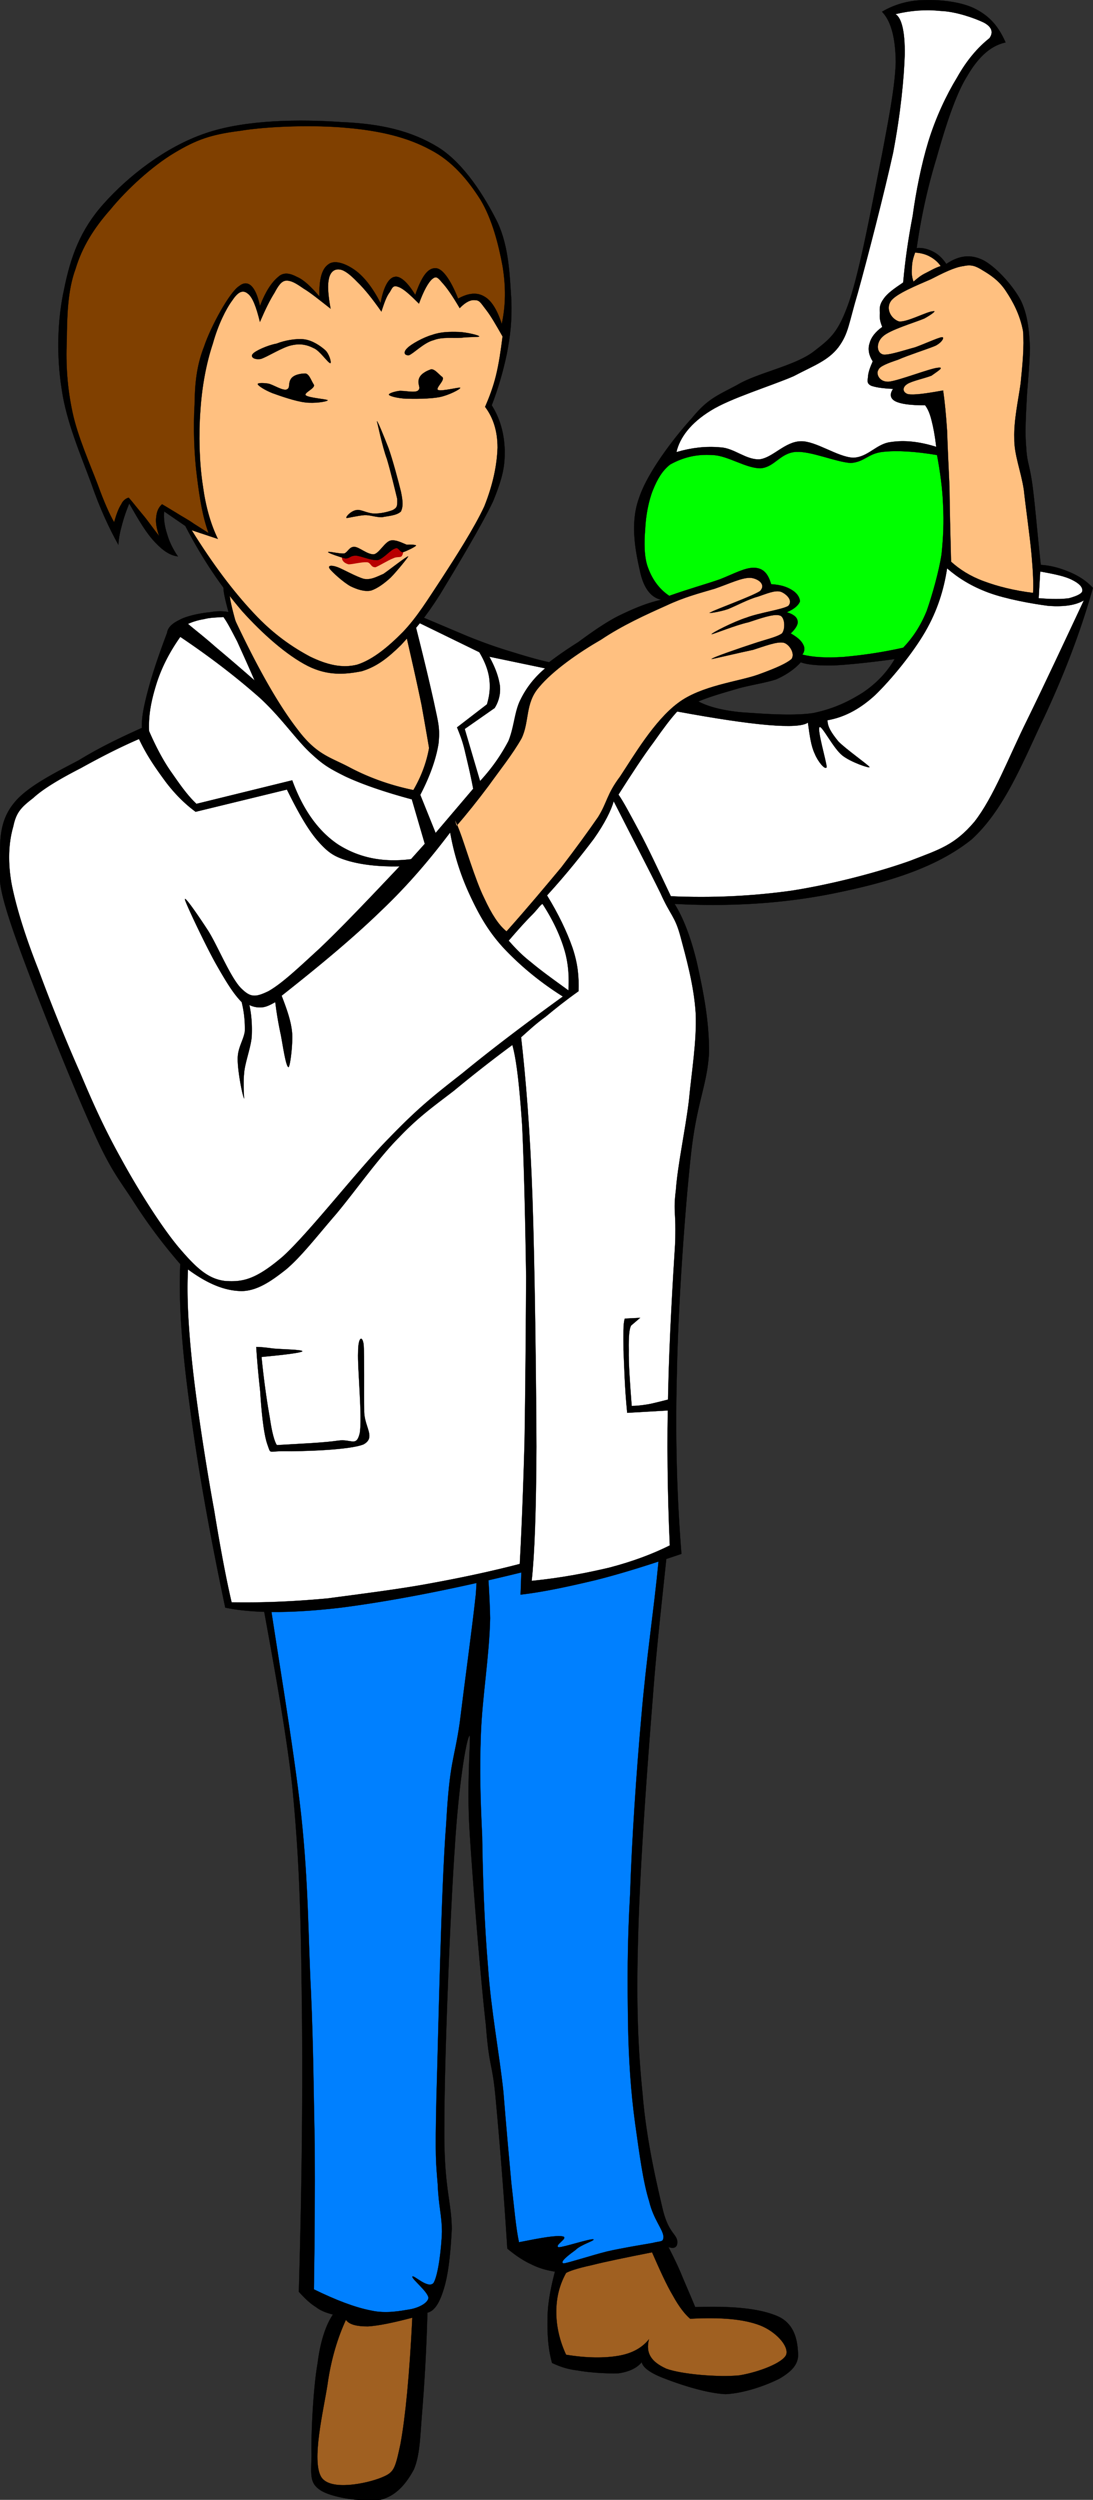 <svg height="477.056" overflow="visible" width="208.625" xmlns="http://www.w3.org/2000/svg"><rect width="100%" height="100%" fill="#333333" stroke="none"/><switch><g><g clip-rule="evenodd" fill-rule="evenodd"><path d="M42.897 111.634c-.556 0-.152 2.222 1.211 6.869 1.263 4.697 4.849 13.889 6.869 20.555 2.02 6.313 3.485 12.223 4.95 17.728l27.171-.707c-.1-9.344-.505-17.374-1.414-24.091-1.01-6.818-3.333-12.121-4.04-16.313-.809-4.141-1.111-7.121-.708-8.737a56466.723 56466.723 0 0 1-34.039 4.696z" stroke="#000" stroke-miterlimit="10" stroke-width=".036"/><path d="M44.108 112.847c-.606-.05-.151 2.222 1.162 6.818 1.262 4.697 4.849 13.889 6.869 20.555 2.02 6.313 3.485 12.223 4.949 17.728l27.172-.708a960.098 960.098 0 0 0-3.789-22.676c-1.363-6.616-2.676-11.97-3.536-16.061-.858-4.141-1.464-6.919-1.616-8.535l-31.211 2.879z" fill="#FFC080" stroke="#000" stroke-miterlimit="10" stroke-width=".036"/><path d="M45.877 241.686c-2.223 2.877-3.284 8.382-2.98 16.514.252 8.132 2.222 18.082 4.545 32.021 2.122 13.94 6.516 34.493 8.333 50.555 1.565 15.809 1.667 27.577 1.869 43.889.152 16.264-.05 33.436-.606 52.679 1.162 1.263 2.07 2.171 3.283 2.929.96.757 2.222 1.161 3.232 1.414-1.212 1.768-2.374 4.797-2.929 9.291-.808 4.496-1.263 13.234-1.162 17.425-.05 3.839-.455 5.404 1.717 6.819 2.222 1.465 8.384 2.322 11.465 1.818 2.979-.757 4.898-3.082 6.363-5.809 1.161-2.829 1.161-6.009 1.565-10.91.404-5.049.808-11.312 1.01-18.99 1.313-.302 2.273-1.767 3.082-4.392.858-2.678 1.313-6.467 1.565-11.567-.05-5.504-1.565-7.827-1.415-20 0-12.222 1.112-40.101 1.97-52.474.757-12.476 2.222-21.062 2.828-21.666.354-.657-.555 8.536 0 17.829.556 9.241 2.122 28.585 3.132 37.371.656 8.536 1.212 6.871 1.869 14.092a967.292 967.292 0 0 1 2.222 28.585c1.464 1.213 2.98 2.274 4.546 2.98 1.465.757 2.979 1.161 4.544 1.414-.807 3.08-1.413 6.162-1.413 9.04-.051 2.929.101 5.658.858 8.385 1.111.504 2.576 1.161 4.799 1.414 2.069.404 5.808.657 7.928.556 2.021-.302 3.485-1.011 4.395-2.121.201 1.011 1.666 2.121 4.394 3.131 2.727 1.062 7.778 2.778 11.615 2.98 3.688-.202 7.828-1.719 10.304-2.98 2.223-1.312 3.535-2.626 3.535-4.545-.102-2.223-.403-5.606-3.636-7.224-3.384-1.565-8.587-2.12-16.01-1.867-1.011-2.474-1.92-4.497-2.729-6.464-.807-1.921-1.666-3.587-2.373-5.001 1.262.455 1.818-.103 1.666-1.264-.303-1.363-1.768-1.614-2.828-6.211-1.161-4.951-3.081-13.132-3.788-21.818-.859-8.485-1.212-16.818-.859-29.294.305-12.777 1.566-30.656 2.83-46.414 1.161-16.01 3.938-35.1 4.241-47.727.203-12.678-.908-21.313-3.131-27.071-26.615-2.425-53.231-4.849-79.846-7.322z" stroke="#000" stroke-miterlimit="10" stroke-width=".036"/><path d="M124.21 249.968c1.01 2.424 1.767 5.655 2.273 9.695.353 3.94.554 7.88.403 14.344-.151 6.364-.556 15.202-1.212 24.193-.859 8.988-2.324 18.433-3.232 29.14-.96 10.557-1.868 24.193-2.171 34.093-.557 9.696-.506 16.767-.404 24.139.1 7.377.555 13.739 1.363 19.647.809 5.758 1.515 11.161 2.677 14.849.809 3.436 2.626 5.354 2.726 6.718 0 1.161-.404.808-2.171 1.264-2.02.353-5.808.959-8.636 1.616-2.828.706-7.324 2.172-8.232 2.271-.96-.202 1.162-1.768 2.273-2.576.959-1.01 3.838-1.818 3.383-2.021-.656-.15-5.656 1.517-6.616 1.517-.959-.353 1.969-1.768.808-2.071-1.313-.253-4.041.253-8.384 1.11-.606-2.827-.909-6.615-1.464-11.362-.454-4.95-.96-10.506-1.516-17.425-.757-7.121-2.374-15.556-2.929-23.738-.708-8.231-1.01-17.422-1.111-24.848-.353-7.475-.505-12.626-.253-19.545.253-7.121 1.617-14.897 1.769-22.172-.152-7.424-1.263-20.405-1.769-21.213-.403-.758-.454 9.597-.958 16.616-.758 6.97-2.173 17.12-3.082 24.597-1.061 7.272-1.918 7.172-2.576 19.192-.959 11.92-1.515 40.807-1.869 52.374-.252 11.464-.1 12.17.253 16.514.151 4.041.807 6.011.807 9.042-.1 3.08-.706 8.28-1.615 9.746-1.061 1.212-3.838-1.665-4.041-1.212-.05.504 2.929 2.828 3.081 4.041-.101.908-1.616 1.818-3.383 2.172-1.869.302-4.646.908-7.577.251-3.131-.604-6.767-2.019-10.909-4.04.152-9.241.202-18.332.152-27.827-.202-9.495-.252-18.535-.708-28.89-.555-10.605-.454-20.556-1.869-33.736-1.464-13.384-4.898-33.031-6.615-45.102-1.92-12.02-3.082-19.142-4.091-26.416-1.162-7.423-2.424-12.776-2.424-17.423-.303-4.747.909-8.131 1.516-10.556.504-2.575 1.313-3.99 2.02-4.443l76.313 7.475z" fill="#0080FF" stroke="#000" stroke-miterlimit="10" stroke-width=".036"/><path d="M108.047 433.755c.506-.304 1.971-.859 4.8-1.465 2.777-.706 6.515-1.464 11.615-2.474 1.465 3.333 2.728 6.161 3.989 8.282 1.162 2.121 2.324 3.586 3.284 4.395 5.909-.305 10.15.049 13.334 1.262 2.979 1.163 5.555 3.938 4.998 5.606-.656 1.565-5.253 3.333-8.938 3.939-3.939.404-11.061-.202-13.939-1.264-2.878-1.313-3.989-2.929-3.333-5.604-1.264 1.565-3.133 2.676-5.809 3.131-2.676.455-6.009.455-10-.202-1.312-2.829-1.869-5.606-1.869-8.132-.001-2.675.556-5.1 1.868-7.474zM66.028 442.696c-1.515 3.282-2.829 7.372-3.535 12.473-.808 5.101-3.03 14.294-1.212 17.476 1.667 2.829 8.787 1.264 11.414.202 2.526-1.011 2.677-1.517 3.738-6.413.959-5.254 1.717-13.03 2.272-24.142-3.687.959-6.313 1.515-8.484 1.665-2.122 0-3.587-.353-4.193-1.261z" fill="#A06021" stroke="#000" stroke-miterlimit="10" stroke-width=".036"/><path d="M44.21 116.938c-1.162-.303-2.475-.404-4.142-.101-1.718.151-4.495.707-5.809 1.464-1.363.657-2.222 1.415-2.373 2.475-1.616 4.292-2.829 7.878-3.636 10.96-.808 3.03-1.263 5.353-1.162 7.171-4.041 1.819-7.98 3.687-12.021 6.162-4.293 2.273-9.748 4.95-12.272 8.031-2.475 2.929-2.879 6.212-2.778 10.253-.151 3.889-.606 5.101 2.323 13.737s10.909 28.635 14.95 37.626c3.788 8.686 5.454 10.303 8.333 14.797a101.017 101.017 0 0 0 8.788 11.718c-.304 6.718.202 15.253 1.716 26.363 1.415 11.011 3.637 23.89 6.869 39.194 5.304 1.11 12.677 1.11 22.122 0 9.394-1.213 20.859-3.385 34.395-6.718l-.152 4.241c4.394-.504 9.242-1.567 14.344-2.777 5.202-1.314 10.403-2.98 16.363-5.001-.859-10.808-1.213-22.171-.859-34.898.254-12.879 1.516-30.656 2.627-40.858 1.062-10.252 3.132-13.585 3.485-19.748.101-6.364-1.264-12.626-2.324-17.425-1.161-4.798-2.576-8.434-4.241-11.111 11.515.606 21.919-.202 31.413-2.222 9.445-1.97 18.586-4.696 25.304-10.101 6.414-5.859 9.999-15.354 13.89-23.435 3.786-8.131 6.867-16.111 9.242-24.545-1.213-1.313-2.627-2.222-4.244-2.93-1.767-.757-3.533-1.313-5.706-1.464-.707-6.515-1.111-11.717-1.616-15.404-.556-3.889-1.01-4.091-1.162-7.02-.302-3.081 0-7.021.152-10.252.252-3.131.504-6.061.555-8.789-.151-3.182-.403-6.162-1.716-8.939-1.566-2.98-4.798-6.465-7.173-7.727-2.475-1.213-4.647-.909-7.07.707-.758-1.111-1.516-1.818-2.475-2.324-.96-.504-2.021-.807-3.183-.707.859-6.061 2.122-11.717 3.788-17.172 1.566-5.555 3.586-12.07 5.858-15.656 2.172-3.738 4.546-5.809 7.324-6.414-1.314-2.98-2.931-4.899-5.606-6.313-2.677-1.464-6.97-1.869-9.95-1.768-3.029.051-5.706.859-8.029 2.222 1.767 1.819 2.575 5.101 2.626 9.646-.152 4.445-1.162 9.848-2.626 17.576-1.566 7.727-4.04 21.565-6.264 28.081-2.12 6.06-3.585 7.07-6.918 9.646-3.638 2.676-10.657 3.99-14.445 6.263-3.889 2.071-5.656 2.676-8.636 6.313-3.233 3.535-8.484 10.302-10.102 15.252-1.817 4.898-.604 10.505.151 13.889.657 3.182 2.021 5.101 4.09 5.555-2.776.606-5.25 1.667-7.978 2.98-2.677 1.313-5.759 3.535-7.88 5.101-2.324 1.465-4.04 2.677-5.555 3.838-2.728-.606-5.303-1.415-7.929-2.222-2.778-.859-5.102-1.717-7.728-2.778l-11.465-4.849c.91 3.485 1.768 7.021 2.576 11.01.606 3.939 2.172 8.333 1.97 12.424-.253 3.889-1.364 7.424-3.333 10.808-4.394-.909-8.333-2.323-12.02-4.243-3.737-2.02-6.364-2.374-10.05-7.273-3.838-4.946-7.98-12.319-12.626-22.319zm89.09 16.918c2.729-1.111 5.253-1.768 7.777-2.525 2.477-.656 4.95-1.009 7.021-1.667 1.869-.808 3.586-1.969 4.748-3.283 1.212.454 3.231.656 6.262.606 2.93-.152 6.819-.556 11.668-1.212-1.516 2.576-3.485 4.646-6.112 6.414-2.728 1.717-5.556 3.081-9.445 3.889-3.989.606-10 .101-13.737-.151-3.686-.354-6.414-1.111-8.182-2.071z" stroke="#000" stroke-miterlimit="10" stroke-width=".036"/><path d="M42.644 117.745c.757 1.01 1.566 2.626 2.626 4.646.909 2.02 2.02 4.444 3.333 7.475a423.277 423.277 0 0 0-7.475-6.415c-2.223-1.969-3.838-3.181-5.252-4.394a12.323 12.323 0 0 1 3.081-.909c1.111-.301 2.273-.301 3.687-.403zM34.412 121.534c6.01 4.04 10.858 7.828 15.101 11.565 3.99 3.637 6.768 7.728 9.495 10.354 2.575 2.424 3.636 3.081 6.869 4.697 3.233 1.515 7.475 2.979 12.728 4.394l2.475 8.484-2.626 2.93c-5.556.707-10.051-.354-13.889-2.778-3.787-2.525-6.717-6.616-8.788-12.273l-18.283 4.495c-1.919-1.817-3.384-4.04-4.949-6.262-1.566-2.273-2.93-4.95-4.091-7.626-.152-3.131.454-5.96 1.414-9.041.958-3.031 2.473-6.011 4.544-8.939zM79.058 118.402l12.425 6.06c1.01 1.667 1.716 3.435 1.918 5.102.202 1.717.051 3.131-.454 4.849l-5.707 4.394c.404 1.061.959 2.273 1.465 4.394.454 1.97 1.06 4.344 1.615 7.323l-7.171 8.435-2.929-7.273c1.869-3.585 3.03-6.919 3.484-9.798.303-2.98-.05-3.939-.858-7.778-.859-3.89-2.121-9.193-3.788-15.708z" fill="#FFF" stroke="#000" stroke-miterlimit="10" stroke-width=".036"/><path d="M93.401 125.321l10.656 2.222c-1.969 1.667-3.535 3.585-4.696 5.959-1.161 2.222-1.212 5.252-2.324 7.93-1.362 2.576-3.03 5.05-5.404 7.626l-2.929-9.95 5.707-3.99a6.66 6.66 0 0 0 1.01-4.243c-.252-1.715-.857-3.433-2.02-5.554zM76.28 165.321c-3.939.101-7.171-.303-9.697-1.011-2.576-.757-3.737-1.414-5.656-3.535-2.071-2.272-3.991-5.707-6.162-10.101l-17.424 4.242c-2.02-1.464-3.99-3.434-5.708-5.707-1.818-2.475-3.585-4.95-5.101-8.182-4.091 1.768-7.727 3.687-11.111 5.556-3.535 1.818-7.02 3.788-9.091 5.707-2.222 1.718-3.232 2.677-3.788 5.404-.809 2.778-1.162 6.415-.303 11.111.909 4.545 2.676 10.152 5.101 16.263 2.172 5.909 5.202 13.485 7.93 19.596 2.525 6.01 4.696 10.809 7.878 16.515 3.082 5.657 7.576 12.828 10.959 16.869 3.233 3.788 5.556 6.06 8.94 6.414 3.232.203 5.707-.201 10.959-4.697 5.202-4.748 14.344-16.615 20.202-22.526 5.555-5.757 8.484-8.08 14.041-12.424 5.604-4.596 11.869-9.343 19.191-14.646-4.496-2.829-8.13-5.909-11.11-9.04-3.081-3.282-4.9-6.566-6.616-10.253a47.602 47.602 0 0 1-3.788-12.02c-3.485 4.595-7.576 9.596-13.031 14.798-5.404 5.252-11.717 10.505-19.141 16.363 1.01 2.626 1.869 5 2.02 7.323.101 2.223-.404 6.212-.707 6.313-.505-.101-1.061-4.041-1.465-6.161a67.658 67.658 0 0 1-1.06-6.262c-.96.554-1.768.958-2.626 1.01-.858.05-1.566-.101-2.324-.456.404 1.768.556 3.839.455 6.011-.151 2.122-1.363 5.151-1.464 7.172-.202 1.969.051 4.949 0 4.646-.353-.707-1.212-5.202-1.212-7.424-.05-2.223 1.111-3.636 1.364-5.404a20.78 20.78 0 0 0-.606-5.555c-1.565-1.566-2.98-3.89-4.849-7.172-1.918-3.384-5.656-11.262-5.959-12.324-.304-1.111 2.525 2.98 4.394 5.859 1.768 2.778 4.242 8.889 6.262 10.959 1.818 1.818 2.728 1.818 5.253.607 2.576-1.466 5.455-4.192 9.798-8.182 4.243-4.04 9.141-9.191 15.252-15.656z" fill="#FFF" stroke="#000" stroke-miterlimit="10" stroke-width=".036"/><path d="M117.139 152.897c3.788 7.475 6.768 13.131 8.94 17.576 1.919 4.293 2.728 4.293 3.788 8.182 1.009 3.788 2.626 9.444 2.929 14.799.201 5.302-.758 10.858-1.314 16.666-.706 5.758-2.12 12.121-2.474 16.97-.557 4.495.101 3.939-.152 10.404-.404 6.364-1.111 18.182-1.313 27.878-.252 9.646-.151 19.292.303 29.547-3.333 1.665-7.122 3.08-11.566 4.241-4.495 1.06-9.293 1.97-14.798 2.524.556-4.949.859-13.483.909-25.605-.05-12.525-.303-34.242-.757-47.423-.454-13.132-1.313-23.233-2.171-30.708 1.363-1.212 2.727-2.525 4.696-3.94 1.819-1.514 3.839-3.131 6.263-4.847.101-2.677-.101-5.202-1.161-8.334-1.062-3.03-2.678-6.415-4.849-9.95 3.787-4.142 6.767-7.929 8.938-10.808 2.072-2.93 3.334-5.506 3.789-7.172z" fill="#FFF" stroke="#000" stroke-miterlimit="10" stroke-width=".036"/><path d="M103.553 172.493c-.404.152-.959 1.061-2.071 2.172-1.11 1.111-2.576 2.727-4.394 4.849 1.009 1.111 2.172 2.474 4.243 4.09 1.919 1.617 4.242 3.283 7.171 5.404.152-2.625 0-5.303-.857-8.03-.859-2.778-2.223-5.606-4.092-8.485zM97.796 199.412a253.622 253.622 0 0 0-11.162 8.737c-3.738 2.879-6.718 4.95-10.505 8.939-3.939 3.94-8.333 10.252-12.02 14.647-3.586 4.141-6.566 8.03-9.495 10.505-2.93 2.322-5.556 4.09-8.485 4.142-3.232-.052-6.465-1.364-10.252-4.142-.252 5 .05 11.11.909 18.89.858 7.776 2.676 19.393 4.091 27.07 1.212 7.424 2.323 13.281 3.333 17.574 5.959.102 11.97-.151 18.434-.758 6.313-.856 13.789-1.768 19.899-2.929 6.061-1.11 11.617-2.322 16.666-3.637.354-6.564.658-14.191.911-23.434.151-9.191.252-21.414.302-31.414-.151-10.252-.404-21.364-.757-28.838-.506-7.423-1.061-12.473-1.869-15.352z" fill="#FFF" stroke="#000" stroke-miterlimit="10" stroke-width=".036"/><path d="M48.907 257.039c.152 2.475.404 5.303.757 8.484.202 3.233.606 8.08 1.415 10.252.656 1.819.1 1.111 3.231 1.162 3.03.051 12.475-.202 15.101-1.313 2.424-1.363.051-3.334.101-6.465-.05-3.333.051-10.707-.101-12.575-.252-1.818-1.06-1.465-1.06 1.464-.152 2.778.858 12.678.302 15.505-.656 2.626-1.565 1.01-4.091 1.362-2.727.404-6.566.558-11.717.859-.404-.555-.909-2.222-1.313-4.998-.505-2.829-1.111-6.769-1.616-11.82 4.849-.453 7.374-.806 7.777-1.061.303-.354-4.091-.403-5.555-.554-1.413-.203-2.625-.302-3.231-.302zM122.188 251.482l-2.929.151c-.353 1.062-.252 2.93-.252 6.011.152 2.98.202 6.971.707 11.971l7.879-.455.303-2.171c-1.668.403-3.081.808-4.242 1.009-1.263.201-2.223.304-3.08.304-.354-4.646-.607-8.132-.557-10.657-.051-2.575.102-4.141.454-4.696.557-.456 1.112-.961 1.717-1.467z" stroke="#000" stroke-miterlimit="10" stroke-width=".036"/><path d="M206.886 114.563c-1.515.91-3.687 1.264-6.717 1.062-3.182-.404-8.182-1.313-11.465-2.526-3.282-1.212-5.858-2.828-7.928-4.646-.607 3.99-1.819 8.031-4.192 12.122-2.375 4.091-6.466 9.091-9.545 12.071-3.132 2.879-6.163 4.293-9.092 4.798 0 1.263.757 2.424 2.069 4.041 1.416 1.465 5.606 4.394 5.96 4.899.051.303-3.636-.96-5.202-2.222-1.716-1.364-3.888-5.758-4.343-5.404-.505.455 1.314 6.566 1.363 7.626-.252.707-1.717-1.111-2.271-2.525-.707-1.465-.961-3.383-1.313-5.959-.959.656-3.436.808-7.627.454-4.191-.354-9.898-1.212-17.323-2.576-1.211 1.313-2.576 3.131-4.495 5.859-1.969 2.625-4.141 5.959-6.717 10 .96 1.363 2.123 3.585 3.889 6.869 1.718 3.182 3.688 7.424 6.112 12.525 7.728.353 15.403 0 23.03-1.061 7.728-1.213 16.413-3.485 22.525-5.657 5.757-2.222 8.585-3.029 12.373-7.474 3.688-4.698 6.515-12.273 10.051-19.395 3.535-7.224 6.969-14.597 10.858-22.881z" fill="#FFF" stroke="#000" stroke-miterlimit="10" stroke-width=".036"/><path d="M198.553 109.059c2.778.505 4.748.909 6.111 1.616 1.313.657 2.021 1.364 1.92 2.122-.103.556-1.263 1.01-2.525 1.363-1.414.203-3.283.203-5.808 0 .1-1.667.201-3.384.302-5.101z" fill="#FFF" stroke="#000" stroke-miterlimit="10" stroke-width=".036"/><path d="M87.14 157.594c2.02-2.323 3.989-4.798 6.111-7.625 2.021-2.829 4.646-6.112 6.313-9.091 1.514-3.182.656-6.667 3.283-9.697 2.676-3.233 7.626-6.667 11.918-9.142 3.99-2.677 8.535-4.747 12.272-6.414 3.636-1.718 6.517-2.424 9.396-3.284 2.777-.958 5.252-2.171 6.868-2.07 1.414.151 2.98 1.263 1.769 2.525-1.415.959-8.437 3.484-9.396 4.04-1.061.353 1.718-.051 3.283-.606 1.516-.605 3.94-1.919 5.708-2.374 1.665-.556 3.333-1.313 4.444-.909.958.404 2.322 1.615 1.362 2.677-1.161.707-5.555 1.313-7.929 2.222-2.574.808-6.767 2.98-6.717 3.182.1.101 4.646-1.768 7.021-2.273 2.171-.707 4.798-1.667 5.959-1.313 1.01.202 1.162 2.575.453 3.434-.958.708-3.13 1.162-5.353 1.919-2.323.758-8.13 2.727-8.08 2.98-.05.05 5.505-1.263 7.929-1.768 2.223-.708 4.546-1.617 5.809-1.363 1.061.252 2.272 2.07 1.516 3.131-.961.808-2.778 1.667-6.414 2.98-3.688 1.313-10.859 2.07-15.253 5.404-4.546 3.384-8.485 10.151-11.061 14.04-2.576 3.435-2.425 4.899-4.192 7.728-1.92 2.778-4.192 5.909-7.021 9.596-3.081 3.687-6.313 7.576-10.454 12.222-1.464-1.162-2.829-3.232-4.293-6.414-1.667-3.333-3.737-10.354-4.646-12.677-.909-2.373-1.111-2.727-.605-1.06z" fill="#FFC080" stroke="#000" stroke-miterlimit="10" stroke-width=".036"/><path d="M127.896 88.654c-1.516 1.212-2.424 2.778-3.282 4.9-.809 2.02-1.363 4.898-1.466 7.474-.201 2.324-.253 5.404.606 7.476.758 2.02 2.021 3.889 3.989 5.202 3.688-1.313 6.819-2.171 9.598-3.131 2.727-1.06 4.898-2.324 6.716-2.222 1.718.101 2.577 1.212 3.132 3.131 1.717.101 2.878.454 3.89 1.06.959.556 1.564 1.364 1.615 2.222-.252.657-.959 1.415-2.524 2.071 1.212.353 1.97.909 2.069 1.667.152.606-.354 1.464-1.313 2.374 1.162.657 2.021 1.364 2.375 2.122.353.606.302 1.313-.152 1.919 1.97.505 4.494.656 7.777.454 3.282-.303 6.918-.758 11.465-1.768 1.718-1.768 3.282-4.041 4.494-7.02 1.061-3.031 2.324-7.526 2.828-10.759.355-3.434.455-6.211.305-9.292-.102-3.182-.557-6.414-1.162-9.697-4.243-.707-7.627-.909-10.353-.606-2.829.303-3.436 1.92-6.112 2.122-2.929-.202-7.525-2.273-10.454-2.122-3.031.202-4.041 2.879-6.719 3.132-2.827.05-6.363-2.476-9.242-2.525-2.928-.204-5.555.403-8.08 1.816z" fill="#0F0" stroke="#000" stroke-miterlimit="10" stroke-width=".036"/><path d="M197.188 113.15c.103-1.667 0-4.142-.302-7.425-.304-3.384-1.061-8.586-1.465-12.272-.555-3.636-1.869-6.667-1.818-9.849-.102-3.434.758-7.171 1.212-10.455.354-3.536.708-7.07.455-10-.606-3.182-1.97-5.657-3.283-7.626-1.313-2.021-3.08-3.131-4.344-3.889-1.362-.858-2.222-1.212-3.737-.858-1.717.202-3.989 1.363-6.262 2.525-2.424 1.061-6.718 2.778-7.627 4.192-.96 1.414 0 3.283 1.516 3.838 1.415.304 5.556-1.969 6.565-1.919.707-.202-.102.505-1.667 1.364-1.768.757-6.616 2.171-7.928 3.435-1.264 1.111-1.264 3.03 0 3.434.958.253 4.241-.858 6.16-1.363 1.817-.656 4.343-1.818 5.05-1.919.658-.151.203.909-1.16 1.616-1.565.656-5.253 1.818-7.173 2.677-1.817.605-3.585 1.263-3.736 1.969-.456.556.051 2.273 1.919 2.222 1.768-.101 8.131-2.626 9.545-2.676 1.264-.152-.354.808-1.312 1.515-1.112.455-3.891 1.061-4.648 1.616-.959.606-.908 1.566.152 1.919 1.161.202 3.333-.101 6.718-.708.303 2.071.555 4.646.758 7.727.1 3.031.252 6.364.453 10.606.051 4.242.152 8.839.304 14.344 1.616 1.464 3.637 2.778 6.263 3.737 2.575.96 5.706 1.768 9.392 2.223zM179.563 50.776c-.556-.809-1.313-1.414-2.07-1.818-.808-.455-1.818-.707-2.828-.758-.403 1.112-.605 1.97-.605 2.98-.102.909 0 1.768.303 2.576.757-.657 1.414-1.212 2.373-1.667.909-.455 1.716-.96 2.827-1.313z" fill="#FFC080" stroke="#000" stroke-miterlimit="10" stroke-width=".036"/><path d="M129.108 86.281c.656-2.829 2.777-5.606 6.565-7.93 3.788-2.373 11.516-4.696 15.808-6.565 3.94-2.071 6.517-2.93 8.535-5.505 1.971-2.677 1.92-4.343 3.738-10.454 1.769-6.364 5.051-19.091 6.717-26.667 1.465-7.727 2.072-14.242 2.222-18.737.052-4.444-.604-7.02-1.767-7.727 2.93-.707 5.808-.909 8.636-.606 2.879.102 6.465 1.364 8.233 2.222 1.516.808 1.869 1.869 1.06 2.98-2.17 1.717-4.293 4.141-6.161 7.475-2.07 3.384-4.092 7.677-5.505 12.273-1.313 4.293-2.373 9.646-2.98 14.142-.857 4.444-1.464 8.687-1.817 12.727-1.717 1.162-3.031 2.071-3.738 3.131-.706.96-.809 1.667-.706 2.677-.103.959.05 1.667.454 2.676-1.362.959-2.172 2.071-2.425 3.131-.354 1.061-.151 2.273.607 3.435-.557 1.263-.859 2.121-.909 2.98-.052.656-.304 1.212.605 1.667.858.303 2.071.505 4.191.606-.707 1.01-.555 1.868.455 2.374 1.01.505 2.829.757 5.657.757.454.606.858 1.414 1.213 2.829.353 1.363.655 2.929.908 5.101-3.232-1.01-6.062-1.313-8.688-.91-2.727.303-4.343 2.929-7.171 2.98-2.93-.101-7.172-3.232-10-3.131-2.98.051-5.304 3.081-7.777 3.434-2.627.202-4.951-2.171-7.577-2.272-2.726-.255-5.453.048-8.383.907z" fill="#FFF" stroke="#000" stroke-miterlimit="10" stroke-width=".036"/><path d="M22.594 103.958c-1.718-3.081-3.536-6.919-5.253-11.919-1.868-5.051-4.696-11.616-5.555-17.728-1.01-6.263-.858-13.232.455-19.142 1.212-6.01 3.031-11.262 7.576-16.313 4.545-5.101 11.666-10.808 19.444-13.435 7.626-2.625 18.283-2.676 25.909-2.12 7.525.303 13.384 1.666 18.535 4.848 4.95 3.132 8.839 9.445 11.263 14.293 2.223 4.798 2.324 10.353 2.627 14.697.151 4.141-.202 6.969-.858 10.404-.707 3.334-1.667 6.667-2.88 9.798 1.618 2.576 2.374 5.404 2.476 8.485.05 3.03-.303 5.151-2.223 9.849-2.171 4.596-7.222 12.979-10.101 17.728-2.878 4.545-5.101 7.121-7.474 9.697-2.525 2.475-4.646 4.141-7.525 5-3.131.605-6.414.909-10.253-1.01-3.989-2.021-8.636-6.112-12.576-10.505-3.939-4.597-7.475-9.799-10.808-16.213l-4.041-2.777c-.151 1.313.101 2.929.556 4.293.353 1.313 1.111 2.929 2.071 4.293-1.364-.152-2.728-.96-4.293-2.626-1.717-1.768-3.131-4.192-5-7.475-.556 1.364-1.01 2.626-1.364 3.99-.355 1.262-.657 2.625-.708 3.888z" stroke="#000" stroke-miterlimit="10" stroke-width=".036"/><path d="M37.038 99.967l2.778 1.768c-1.162-3.181-1.717-6.716-2.222-10.807-.556-4.293-.708-9.445-.454-13.688.05-4.091.404-7.525 1.817-11.111 1.263-3.788 4.849-10.354 6.667-11.516 1.667-1.364 3.182-.1 3.99 3.789 1.111-2.879 2.272-4.546 3.485-5.556 1.01-.959 2.273-.707 3.586 0 1.313.556 2.676 1.869 4.292 3.738-.101-3.283.455-5.252 1.667-6.111 1.162-.96 3.334-.202 5.152 1.111 1.667 1.212 3.282 3.232 4.849 6.263.556-3.131 1.565-4.798 2.625-5 1.01-.303 2.475.91 3.99 3.435 1.263-3.636 2.424-5.151 3.889-5.101 1.263 0 2.829 2.121 4.293 5.808 1.919-1.061 3.586-1.262 5-.404 1.364.757 2.475 2.576 3.333 5.252.758-3.586.808-7.021.152-11.061-.758-4.091-1.97-8.889-4.192-12.626-2.374-3.738-5.353-7.374-9.545-9.546-4.444-2.424-9.646-3.636-15.808-4.191-6.212-.606-15.151-.354-20.606.555-5.606.708-8.333 1.718-12.475 4.192-4.243 2.526-9.091 6.97-12.222 10.808-3.182 3.586-5.404 7.172-6.667 11.364-1.515 4.091-1.616 9.04-1.667 13.687-.202 4.646.101 9.04 1.111 13.737.96 4.495 3.384 10 4.748 13.586 1.262 3.484 2.323 5.857 3.182 7.323.403-1.466.858-2.677 1.363-3.435.354-.809 1.01-1.162 1.414-1.263.758.858 1.566 1.919 2.626 3.182.959 1.111 2.02 2.676 3.182 4.141-.454-1.363-.707-2.625-.556-3.585.102-1.06.404-1.818 1.111-2.475.809.455 1.667 1.01 2.777 1.667 1.012.657 2.123 1.212 3.335 2.07z" fill="#804000" stroke="#000" stroke-miterlimit="10" stroke-width=".036"/><path d="M36.584 101.179l5 1.668c-1.364-2.829-2.324-6.112-2.879-10.253-.656-4.242-.808-9.697-.454-14.243.302-4.747 1.162-9.141 2.374-12.777 1.01-3.636 2.525-6.667 3.737-8.283 1.111-1.667 2.02-2.02 2.929-1.263.909.656 1.616 2.525 2.323 5.404 1.061-2.475 1.919-4.192 2.778-5.556.707-1.313 1.313-2.272 2.223-2.323.909-.051 1.818.454 3.333 1.515 1.363.808 3.081 2.222 5.151 3.838-.505-2.727-.606-4.595-.303-5.808.303-1.263 1.061-1.818 2.071-1.667.859.102 1.97.959 3.333 2.374 1.364 1.313 2.828 3.132 4.596 5.656.606-1.818.96-2.878 1.616-3.737.505-.859.606-1.364 1.667-.96.96.353 2.122 1.415 3.889 3.182.909-2.525 1.818-4.091 2.525-4.697.708-.555.96-.454 1.919.708.859.909 1.971 2.524 3.333 4.848 1.111-1.162 2.122-1.667 3.031-1.515.809 0 1.111.707 2.071 1.919.858 1.111 1.817 2.778 3.081 5-.354 2.777-.707 5.202-1.264 7.474-.555 2.273-1.312 4.192-2.07 5.96 1.515 2.02 2.374 4.545 2.374 7.777-.101 3.182-.807 6.92-2.525 11.212-1.919 4.142-5.556 9.798-8.181 13.838-2.678 4.041-4.596 7.223-7.324 10.102-2.778 2.828-5.757 5.303-8.737 6.262-2.929.758-5.859 0-8.99-1.515-3.333-1.768-7.071-4.292-10.809-8.334-3.839-4.089-7.778-9.291-11.818-15.806z" fill="#FFC080" stroke="#000" stroke-miterlimit="10" stroke-width=".036"/><path d="M48.25 67.543c.404-.556 2.829-1.667 4.545-1.97 1.515-.606 3.737-1.01 5.303-.809 1.516.203 3.03 1.212 3.99 2.071.758.708 1.212 2.375.96 2.475-.505-.101-2.021-2.424-3.182-2.878-1.262-.657-2.576-.91-4.141-.556-1.718.303-4.748 2.273-5.96 2.626-1.464.203-1.97-.504-1.515-.959zM77.745 66.433c.657-.708 3.081-2.071 4.747-2.526 1.667-.606 3.435-.606 5.102-.556 1.363.051 3.838.606 3.889.859-.152.151-1.97.05-3.485.252-1.565.102-3.586-.202-5.252.455-1.818.454-3.838 2.576-4.697 2.878-.96.051-1.062-.655-.304-1.362zM49.21 73.352c.151.303 1.262 1.061 2.778 1.667 1.515.556 4.444 1.566 6.212 1.768 1.818.252 4.293-.151 4.343-.404 0-.202-3.737-.455-4.192-.959-.403-.505 2.021-1.364 1.516-2.071-.505-.758-.909-2.222-1.768-2.07 0 0-1.818 0-2.525.959-.657.959-.102 1.717-.808 2.071-.758.354-2.677-.959-3.586-1.111-.96-.154-2.121-.154-1.97.15zM74.26 75.372c.252.252 1.565.606 3.182.707 1.616.05 4.696.05 6.464-.303 1.768-.354 3.99-1.515 3.94-1.768-.051-.202-3.637.758-4.244.404-.555-.354 1.466-1.92.809-2.475-.708-.505-1.616-1.818-2.374-1.364 0 0-1.717.556-2.071 1.717-.353 1.111.455 1.667-.151 2.222-.556.556-2.829-.05-3.738.102-.958.152-2.019.506-1.817.758zM71.937 80.422c.102.151 1.011 4.748 1.919 7.172.708 2.374 1.566 5.96 1.97 7.626.051 1.414-.05 1.667-.858 2.121-.91.354-2.424.707-3.586.657-1.212 0-2.576-.859-3.333-.657-.959.102-2.121 1.263-1.918 1.516.302 0 2.171-.455 3.434-.556 1.01-.05 2.121.404 3.333.404 1.162-.252 2.828-.303 3.637-1.111.403-.909.403-1.768 0-3.738-.505-2.071-1.617-6.212-2.375-8.333-.91-2.323-2.173-5.454-2.223-5.101zM64.463 108.25c.958.354 3.535 1.819 5 2.222 1.363.202 2.222-.302 3.738-.958 1.313-.91 4.444-3.384 4.696-3.333.202-.051-2.272 2.98-3.333 4.04-1.212 1.111-2.525 2.071-3.738 2.475-1.262.253-2.626-.202-3.889-.808-1.414-.758-3.586-2.777-3.99-3.333-.454-.658.303-.759 1.516-.305z" stroke="#000" stroke-miterlimit="10" stroke-width=".036"/><path d="M65.271 106.332c-.05.707.505 1.161 1.262 1.363.808 0 2.424-.454 3.485-.403.808.05.707 1.01 1.667.958.758-.302 2.374-1.313 3.283-1.667.757-.403 1.313-.151 1.666-.403.303-.354.404-.91.303-1.667-.605-.606-1.414-1.01-2.222-.656-.858.353-1.969 1.565-2.929 2.07-1.162.051-2.374-.707-3.434-.707-1.112-.051-2.071.505-3.081 1.112z" fill="#B80000"/><path d="M62.644 105.372c-.151-.252 2.172.354 3.082.252.707-.302.96-1.312 1.918-1.262.91 0 2.476 1.515 3.738 1.415 1.01-.202 2.071-2.374 3.182-2.626 1.01-.202 2.171.454 3.081.809.858-.051 1.768 0 1.768.151-.152.252-1.818 1.06-2.476 1.262-.605.101-.909-1.111-1.514-.707-.859.202-2.172 1.918-3.334 2.222-1.465.05-3.03-.758-4.141-.859-1.162 0-1.111.506-1.97.556-.91-.204-3.384-1.062-3.334-1.213z" stroke="#000" stroke-miterlimit="10" stroke-width=".036"/></g></g></switch></svg>